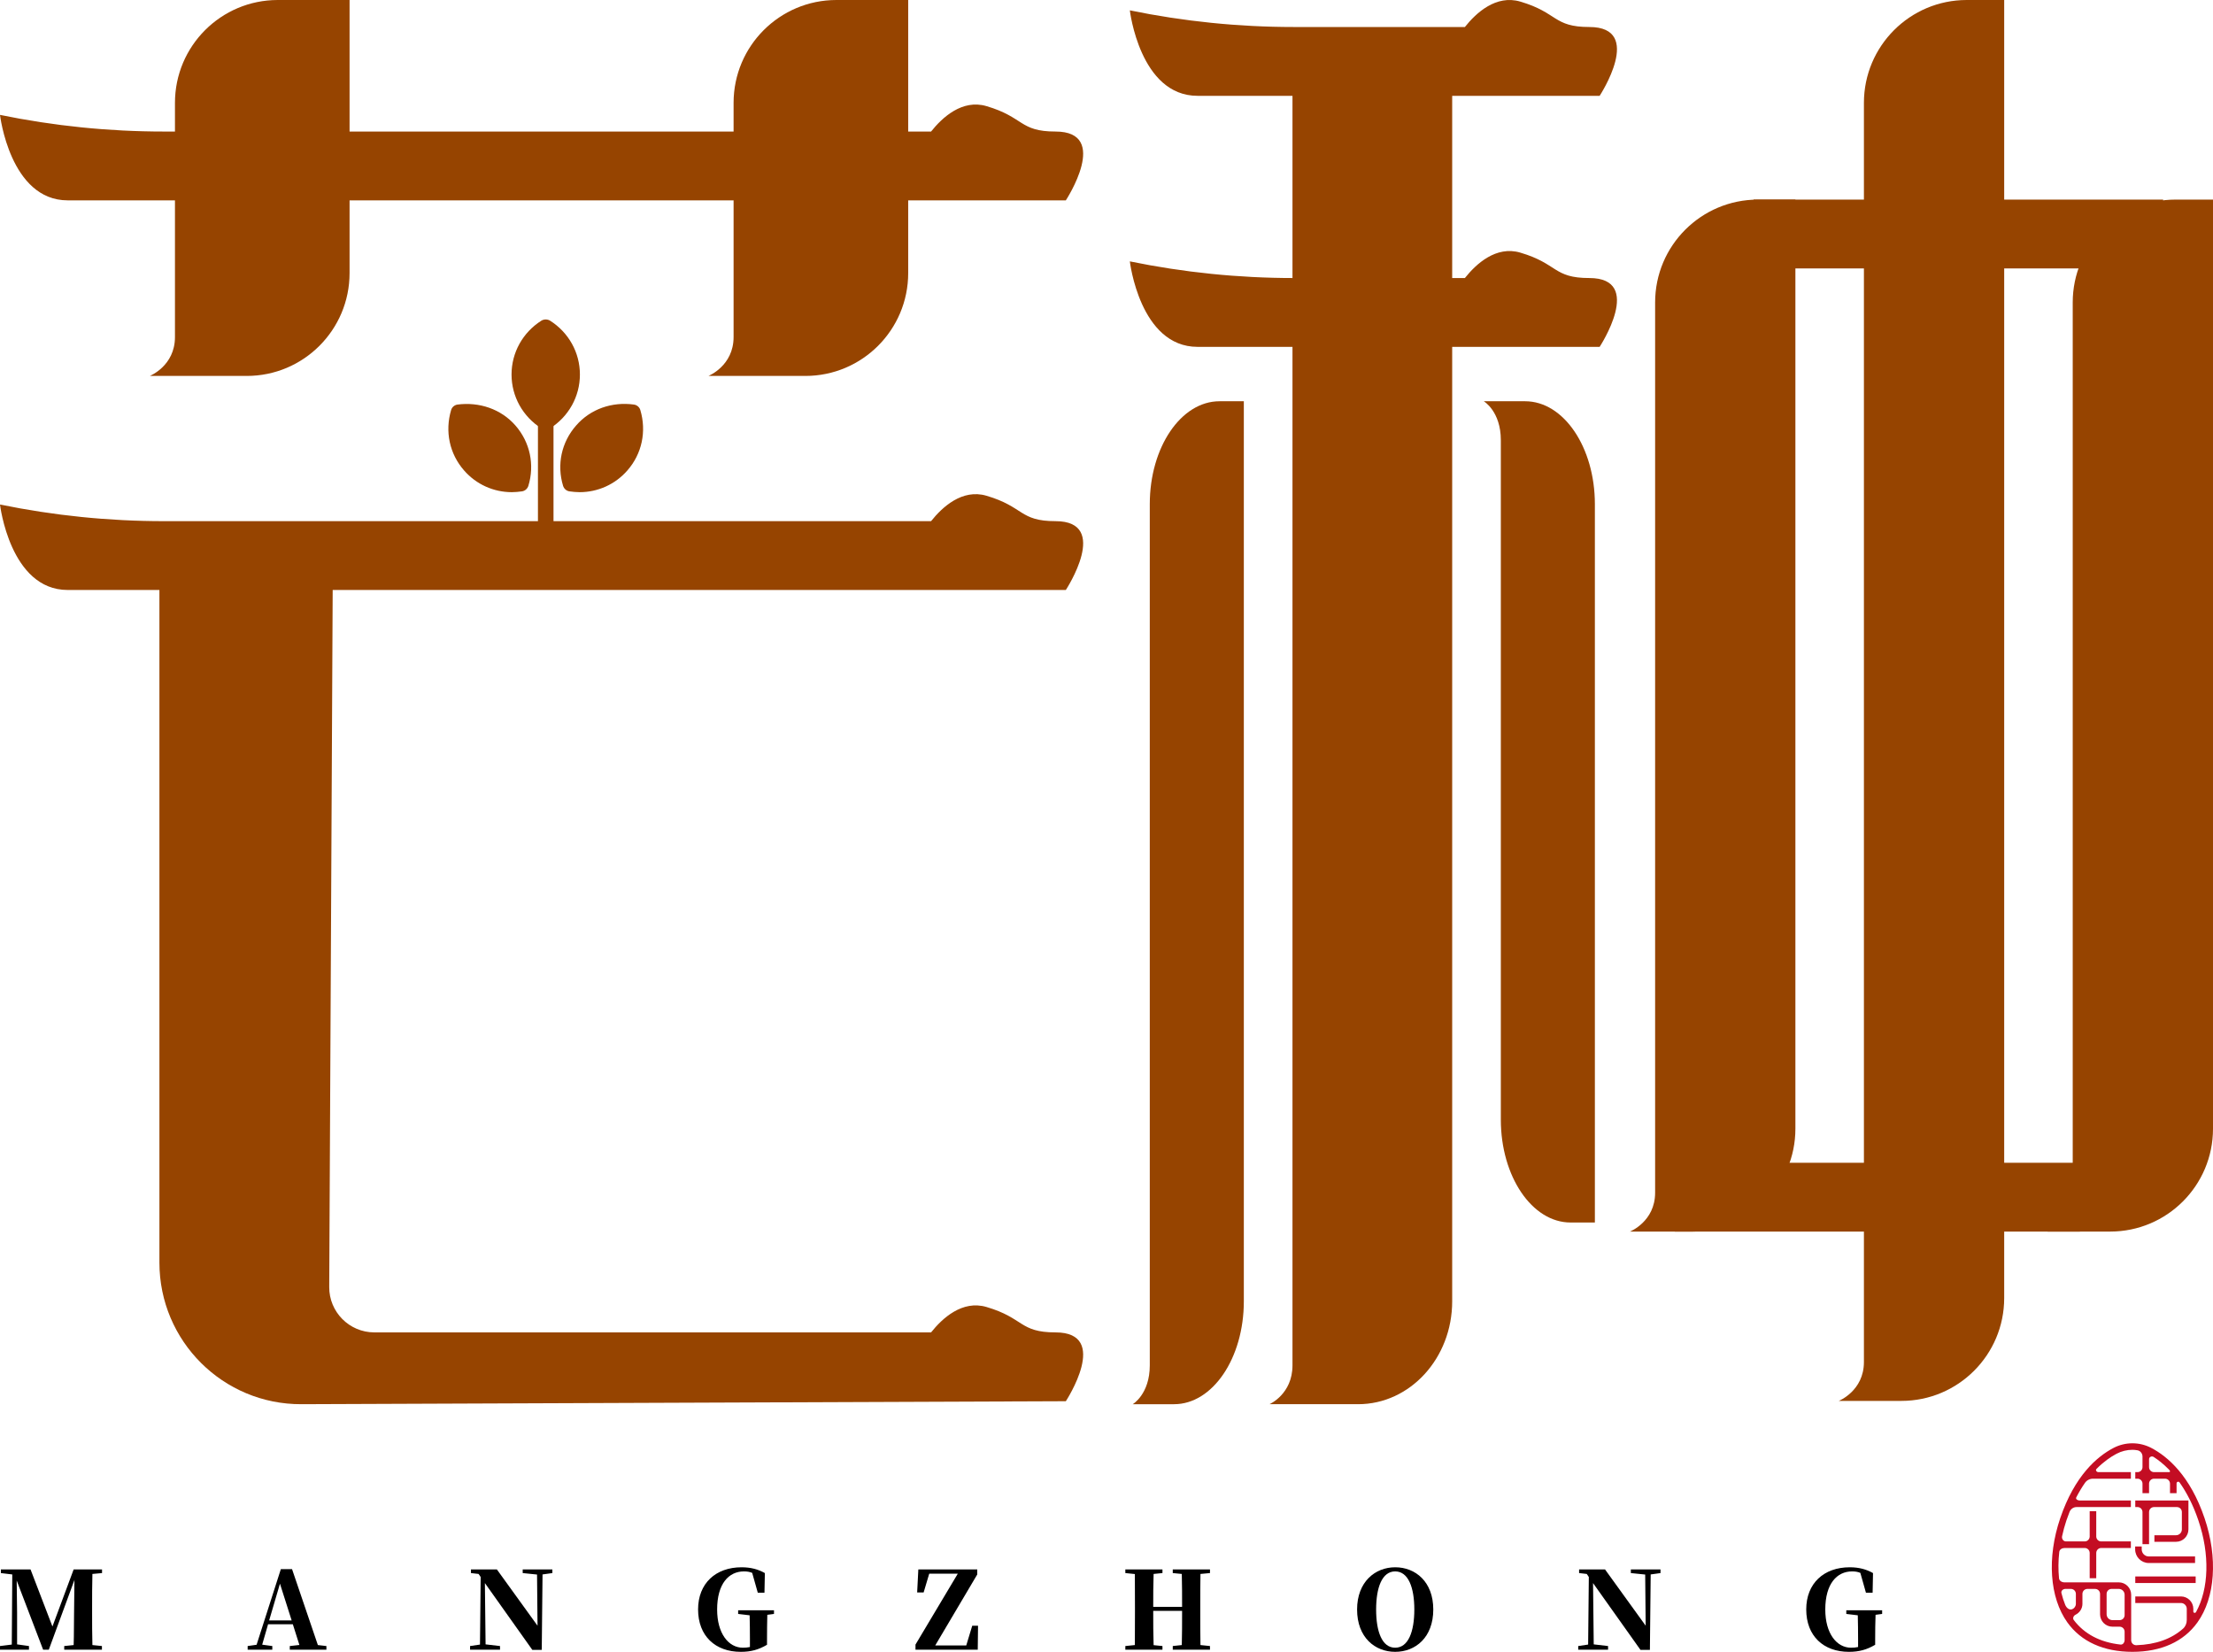 <?xml version="1.0" encoding="iso-8859-1"?>
<!-- Generator: Adobe Illustrator 27.0.0, SVG Export Plug-In . SVG Version: 6.00 Build 0)  -->
<svg version="1.1" id="&#x56FE;&#x5C42;_1" xmlns="http://www.w3.org/2000/svg" xmlns:xlink="http://www.w3.org/1999/xlink" x="0px"
	 y="0px" viewBox="0 0 623.419 465.273" style="enable-background:new 0 0 623.419 465.273;" xml:space="preserve">
<g>
	<g>
		<path style="fill:#964400;" d="M297.337,37.051c-10.178,0-8.806-4.03-19.436-7.157c-6.832-2.013-12.445,3.18-15.611,7.157H46.127
			c-15.496,0-30.948-1.573-46.127-4.69c0,0,2.814,24.075,19.072,24.075c11.031,0,135.161,0,213.857,0c37.279,0,64.407,0,64.407,0
			h2.917C300.254,56.435,312.977,37.051,297.337,37.051z"/>
		<path style="fill:#964400;" d="M297.337,146.796c-10.178,0-8.806-4.03-19.436-7.157c-6.832-2.013-12.445,3.18-15.611,7.157H46.127
			c-15.496,0-30.948-1.573-46.127-4.69c0,0,2.814,24.075,19.072,24.075c11.031,0,135.161,0,213.857,0c37.279,0,64.407,0,64.407,0
			h2.917C300.254,166.181,312.977,146.796,297.337,146.796z"/>
		<g>
			<path style="fill:#964400;" d="M78.26,0C62.258,0,49.288,12.975,49.288,28.975c0,0,0,57.842,0,65.971s-7.089,10.943-7.089,10.943
				h27.306c16.002,0,28.972-12.97,28.972-28.975V0H78.26z"/>
			<path style="fill:#964400;" d="M235.629,0c-16.002,0-28.972,12.975-28.972,28.975c0,0,0,57.842,0,65.971
				s-7.089,10.943-7.089,10.943h27.306c16.002,0,28.972-12.97,28.972-28.975V0H235.629z"/>
		</g>
		<path style="fill:#964400;" d="M554.053,0c-15.999,0-28.972,12.975-28.972,28.975c0,0,0,346.546,0,354.675
			s-7.086,10.943-7.086,10.943h17.631c15.999,0,28.97-12.97,28.97-28.97V0H554.053z"/>
		<path style="fill:#964400;" d="M343.542,113.021c-10.845,0-19.639,12.97-19.639,28.975c0,0,0,234.454,0,242.583
			s-4.802,10.943-4.802,10.943h11.656c10.845,0,19.639-12.97,19.639-28.97V113.021H343.542z"/>
		<path style="fill:#964400;" d="M447.715,7.607c-10.178,0-8.806-4.03-19.436-7.157c-6.832-2.013-12.445,3.18-15.611,7.157h-48.257
			c-15.496,0-30.948-1.573-46.127-4.69c0,0,2.814,24.075,19.072,24.075c11.031,0-32.746,0,45.951,0c37.279,0,64.407,0,64.407,0
			h2.917C450.632,26.992,463.355,7.607,447.715,7.607z"/>
		<path style="fill:#964400;" d="M447.715,78.314c-10.178,0-8.806-4.03-19.436-7.157c-6.832-2.013-12.445,3.18-15.611,7.157h-48.257
			c-15.496,0-30.948-1.573-46.127-4.69c0,0,2.814,24.075,19.072,24.075c11.031,0-32.746,0,45.951,0c37.279,0,64.407,0,64.407,0
			h2.917C450.632,97.698,463.355,78.314,447.715,78.314z"/>
		<path style="fill:#964400;" d="M429.65,113.021h-11.656c0,0,4.802,2.819,4.802,10.948c0,8.124,0,191.4,0,191.4
			c0,16.004,8.793,28.975,19.639,28.975h6.854V141.995C449.288,125.991,440.495,113.021,429.65,113.021z"/>
		<path style="fill:#964400;" d="M364.102,12.506v372.072c0,8.129-6.48,10.943-6.48,10.943h24.971
			c14.634,0,26.498-12.97,26.498-28.97V12.506H364.102z"/>
		<path style="fill:#964400;" d="M297.337,375.296c-10.178,0-8.806-4.03-19.436-7.157c-6.832-2.013-12.445,3.18-15.611,7.157
			H105.461c-7.057,0-12.765-5.75-12.714-12.804l1.001-202.201H44.91v195.347c0,22.086,17.914,39.966,40.001,39.883
			c71.86-0.278,215.343-0.84,215.343-0.84S312.977,375.296,297.337,375.296z"/>
		<g>
			<path style="fill:#964400;" d="M153.735,121.031c-0.398,0-0.797-0.133-1.162-0.332c-5.28-3.321-8.467-8.999-8.467-15.208
				s3.188-11.888,8.467-15.208c0.731-0.398,1.594-0.398,2.324,0c5.28,3.321,8.467,8.999,8.467,15.208s-3.188,11.888-8.467,15.208
				C154.532,120.898,154.133,121.031,153.735,121.031z"/>
			<g>
				<path style="fill:#964400;" d="M144.189,138.63c-5.147,0-10.028-2.192-13.448-6.11c-4.118-4.682-5.446-11.024-3.653-17.035
					c0.232-0.797,0.93-1.395,1.76-1.527c6.143-0.797,12.286,1.229,16.371,5.911s5.446,11.024,3.619,17.001
					c-0.266,0.797-0.93,1.395-1.76,1.527C146.115,138.53,145.152,138.63,144.189,138.63z"/>
				<path style="fill:#964400;" d="M163.281,138.63c-0.963,0-1.926-0.1-2.889-0.232c-0.83-0.133-1.494-0.731-1.76-1.527
					c-1.826-5.977-0.465-12.319,3.653-17.001c4.051-4.682,10.161-6.774,16.337-5.911c0.83,0.133,1.527,0.731,1.76,1.527
					c1.793,6.01,0.465,12.353-3.653,17.035C173.309,136.438,168.428,138.63,163.281,138.63z"/>
			</g>
			<g>
				<path style="fill:#964400;" d="M153.735,154.791c-1.195,0-2.192-0.996-2.192-2.192v-33.76c0-1.195,0.996-2.192,2.192-2.192
					c1.195,0,2.192,0.996,2.192,2.192v33.76C155.926,153.795,154.93,154.791,153.735,154.791z"/>
			</g>
		</g>
		<g>
			<path style="fill:#964400;" d="M495.232,56.22c-16.002,0-28.972,12.975-28.972,28.975c0,0,0,242.632,0,250.761
				c0,8.129-7.089,10.943-7.089,10.943h17.631c16.002,0,28.975-12.97,28.975-28.97V56.22H495.232z"/>
			<path style="fill:#964400;" d="M612.876,56.22c-16.004,0-28.974,12.975-28.974,28.975c0,0,0,242.632,0,250.761
				c0,8.129-7.086,10.943-7.086,10.943h17.631c16.002,0,28.972-12.97,28.972-28.97V56.22H612.876z"/>
			<path style="fill:#964400;" d="M471.8,346.902c12.649,0,25.521,0,40.38,0c26.236,0,50.559,0,73.74,0v-19.385H471.8V346.902z"/>
		</g>
		<path style="fill:#964400;" d="M493.998,75.607c12.788,0,25.801,0,40.823,0c26.524,0,51.113,0,74.548,0V56.222h-115.37V75.607z"/>
	</g>
	<g>
		<path d="M26.031,443.336c-0.083,3.126-0.083,6.224-0.083,9.378v1.328c0,3.154,0,6.307,0.083,9.322l2.683,0.277v1.024H18.092
			v-1.024l2.656-0.277c0.111-3.098,0.055-6.141,0.111-8.603l0.111-9.737l-7.22,19.641h-1.604L4.703,445.19
			c0.055,3.126,0.111,7.026,0.111,8.963v9.018l3.347,0.47v1.024H0v-1.024l3.32-0.415l0.138-19.751l-3.209-0.387v-1.024h8.354
			l6.169,16.072l5.975-16.072h7.995v1.024L26.031,443.336z"/>
		<path d="M91.951,463.641v1.024H81.633v-1.024l2.711-0.304l-1.853-5.837H75.52l-1.66,5.754l2.849,0.387v1.024h-6.943v-1.024
			l2.517-0.36l6.833-21.3h3.154l7.275,21.383L91.951,463.641z M82.159,456.421l-3.292-10.346l-3.043,10.346H82.159z"/>
		<path d="M155.603,443.087l-2.766,0.387l-0.221,21.245h-2.656l-13.361-18.811l0.194,17.262l4.066,0.47v1.024h-8.437v-1.024
			l2.794-0.415l0.194-19.032l-0.581-0.858l-2.158-0.249v-1.024h7.303l11.452,15.851l-0.138-14.412l-4.039-0.415v-1.024h8.354
			V443.087z"/>
		<path d="M218.038,454.595l-1.881,0.249c-0.055,2.185-0.083,4.454-0.083,6.943v1.494c-2.351,1.383-4.509,1.992-7.386,1.992
			c-7.165,0-12.033-4.454-12.033-11.95c0-7.331,4.952-11.867,12.255-11.867c2.6,0,4.703,0.581,6.556,1.632l-0.111,5.533h-1.881
			l-1.577-5.588c-0.719-0.304-1.438-0.415-2.324-0.415c-4.26,0-7.552,3.458-7.552,10.733c0,6.75,3.209,10.761,7.248,10.761
			c0.692,0,1.355-0.055,1.992-0.194v-2.268c0-2.241-0.028-4.398-0.083-6.667l-3.237-0.387v-1.023h10.097V454.595z"/>
		<path d="M275.522,457.915l-0.083,6.75H257.9v-1.438l11.923-19.973h-8.05l-1.577,5.284h-1.826l0.332-6.473H275.3v1.411l-11.84,20
			h8.741l1.687-5.56H275.522z"/>
		<path d="M338.178,443.336c-0.055,3.071-0.055,6.224-0.055,9.378v1.328c0,3.098,0,6.196,0.055,9.322l2.683,0.277v1.024h-10.484
			v-1.024l2.545-0.277c0.083-2.988,0.083-6.141,0.083-9.627h-8.133c0,3.43,0,6.556,0.111,9.654l2.49,0.249v1.024h-10.457v-1.024
			l2.683-0.277c0.028-3.071,0.028-6.169,0.028-9.322v-1.328c0-3.154,0-6.252-0.028-9.35l-2.683-0.277v-1.024h10.457v1.024
			l-2.49,0.249c-0.111,3.015-0.111,6.141-0.111,9.267h8.133c0-3.098,0-6.224-0.083-9.267l-2.545-0.249v-1.024h10.484v1.024
			L338.178,443.336z"/>
		<path d="M403.766,453.35c0,7.856-5.007,11.923-10.733,11.923c-5.671,0-10.733-4.039-10.733-11.923
			c0-7.801,5.09-11.895,10.733-11.895C398.732,441.455,403.766,445.522,403.766,453.35z M393.033,464.111
			c3.707,0,5.394-4.537,5.394-10.761c0-6.169-1.687-10.733-5.394-10.733s-5.367,4.564-5.367,10.733
			C387.666,459.574,389.326,464.111,393.033,464.111z"/>
		<path d="M467.778,443.087l-2.766,0.387l-0.221,21.245h-2.656l-13.361-18.811l0.194,17.262l4.039,0.47v1.024h-8.409v-1.024
			l2.794-0.415l0.194-19.032l-0.581-0.858l-2.158-0.249v-1.024h7.303l11.452,15.851l-0.138-14.412l-4.039-0.415v-1.024h8.354
			V443.087z"/>
		<path d="M530.213,454.595l-1.853,0.249c-0.083,2.185-0.111,4.454-0.111,6.943v1.494c-2.351,1.383-4.509,1.992-7.386,1.992
			c-7.165,0-12.033-4.454-12.033-11.95c0-7.331,4.952-11.867,12.255-11.867c2.6,0,4.703,0.581,6.556,1.632l-0.111,5.533h-1.881
			l-1.577-5.588c-0.719-0.304-1.438-0.415-2.324-0.415c-4.26,0-7.552,3.458-7.552,10.733c0,6.75,3.209,10.761,7.248,10.761
			c0.692,0,1.355-0.055,1.992-0.194v-2.268c0-2.241-0.028-4.398-0.083-6.667l-3.237-0.387v-1.023h10.097V454.595z"/>
	</g>
	<g>
		<g>
			<g>
				<path style="fill:#C30D23;" d="M621.051,427.648c-4.07-12.009-10.41-17.4-15.014-19.807c-3.335-1.744-7.312-1.744-10.647,0
					c-4.604,2.407-10.944,7.798-15.014,19.807c-3.769,11.105-2.997,22.35,2.017,29.341c3.885,5.42,10.221,8.284,18.32,8.284
					c8.1,0,14.435-2.865,18.32-8.284C624.048,449.998,624.819,438.753,621.051,427.648z M610.921,413.846
					c0.174,0.177,0.387,0.357,0.387,0.605c0,0.113-0.091,0.204-0.204,0.204h-4.299c-0.773,0-1.399-0.627-1.399-1.399v-2.242
					c0-0.651,0.75-0.984,1.298-0.633C608.038,411.238,609.472,412.373,610.921,413.846z M583.783,453.255
					c-0.847,0.36-1.656-0.376-2.003-1.229c-0.426-1.047-0.778-2.154-1.061-3.309c-0.16-0.655,0.465-1.17,1.139-1.17h1.531
					c0.773,0,1.399,0.627,1.399,1.399v2.795C584.788,452.42,584.372,453.005,583.783,453.255z M584.203,456.327
					c-0.393-0.515-0.084-1.221,0.497-1.507c1.144-0.563,1.937-1.718,1.937-3.078v-2.795c0-0.773,0.627-1.399,1.399-1.399h2.167
					c0.773,0,1.399,0.627,1.399,1.399v5.752c0,1.924,1.563,3.491,3.487,3.491h2.032c0.773,0,1.399,0.627,1.399,1.399v2.342
					c0,0.696-0.469,1.372-1.16,1.295C591.644,462.592,587.223,460.287,584.203,456.327z M598.52,454.942
					c0,0.773-0.627,1.399-1.399,1.399h-2.032c-0.904,0-1.639-0.739-1.639-1.643v-5.752c0-0.773,0.627-1.399,1.399-1.399h2.028
					c0.904,0,1.643,0.739,1.643,1.643V454.942z M618.644,454.06c-0.2,0.364-0.767,0.287-0.767-0.128v-0.772
					c0-1.924-1.567-3.491-3.491-3.491h-12.86v1.848h12.86c0.904,0,1.643,0.739,1.643,1.643v3.167c0,0.915-0.363,1.806-1.048,2.413
					c-3.288,2.914-7.694,4.482-13.16,4.667c-0.792,0.027-1.453-0.603-1.453-1.396v-12.82c0-1.924-1.567-3.491-3.491-3.491h-15.303
					c-0.732,0-1.461-0.419-1.532-1.148c-0.232-2.364-0.223-4.853,0.069-7.424c0.082-0.72,0.818-1.107,1.542-1.107h5.629
					c0.773,0,1.399,0.627,1.399,1.399v7.122h1.848v-7.122c0-0.773,0.627-1.399,1.399-1.399h8.355v-1.848h-8.355
					c-0.773,0-1.399-0.627-1.399-1.399v-7.126h-1.848v7.126c0,0.773-0.627,1.399-1.399,1.399h-5.276
					c-0.754,0-1.26-0.738-1.099-1.475c0.323-1.478,0.716-2.965,1.221-4.455c0.284-0.837,0.581-1.635,0.887-2.401
					c0.321-0.803,1.094-1.347,1.96-1.347h15.309v-1.848h-14.426c-0.571,0-1.216-0.38-0.953-0.887
					c0.788-1.522,1.61-2.883,2.453-4.094c0.51-0.732,1.357-1.162,2.249-1.162h10.677v-1.848h-9.144c-0.507,0-0.902-0.54-0.546-0.9
					c1.989-2.008,3.952-3.382,5.656-4.275c1.418-0.743,2.941-1.113,4.464-1.113c0.48,0,0.958,0.05,1.432,0.137
					c0.835,0.153,1.412,0.909,1.412,1.758v2.993c0,0.773-0.627,1.399-1.399,1.399h-0.633v1.848h0.633
					c0.773,0,1.399,0.627,1.399,1.399v2.678h1.848v-2.678c0-0.773,0.627-1.399,1.399-1.399h3.103c0.773,0,1.399,0.627,1.399,1.399
					v2.678h1.848v-2.762c0-0.449,0.576-0.639,0.836-0.272c1.938,2.734,3.785,6.204,5.307,10.695
					C622.562,437.86,622.258,447.494,618.644,454.06z"/>
			</g>
		</g>
		<g>
			<g>
				<path style="fill:#C30D23;" d="M603.558,434.94h1.848v-9.046c0-0.773,0.627-1.399,1.399-1.399h6.446
					c0.773,0,1.399,0.627,1.399,1.399v4.896c0,0.904-0.735,1.639-1.639,1.639h-6.099v1.848h6.099c1.924,0,3.487-1.563,3.487-3.487
					v-8.144h-14.974v1.848h0.633c0.773,0,1.399,0.627,1.399,1.399V434.94z"/>
			</g>
		</g>
		<g>
			<g>
				<rect x="601.525" y="444.04" style="fill:#C30D23;" width="17.011" height="1.848"/>
			</g>
		</g>
		<g>
			<g>
				<path style="fill:#C30D23;" d="M605.326,440.255h13.041v-1.848h-13.041c-1.097,0-1.989-0.896-1.989-1.993v-0.812h-1.848v0.812
					C601.489,438.532,603.209,440.255,605.326,440.255z"/>
			</g>
		</g>
	</g>
</g>
</svg>
